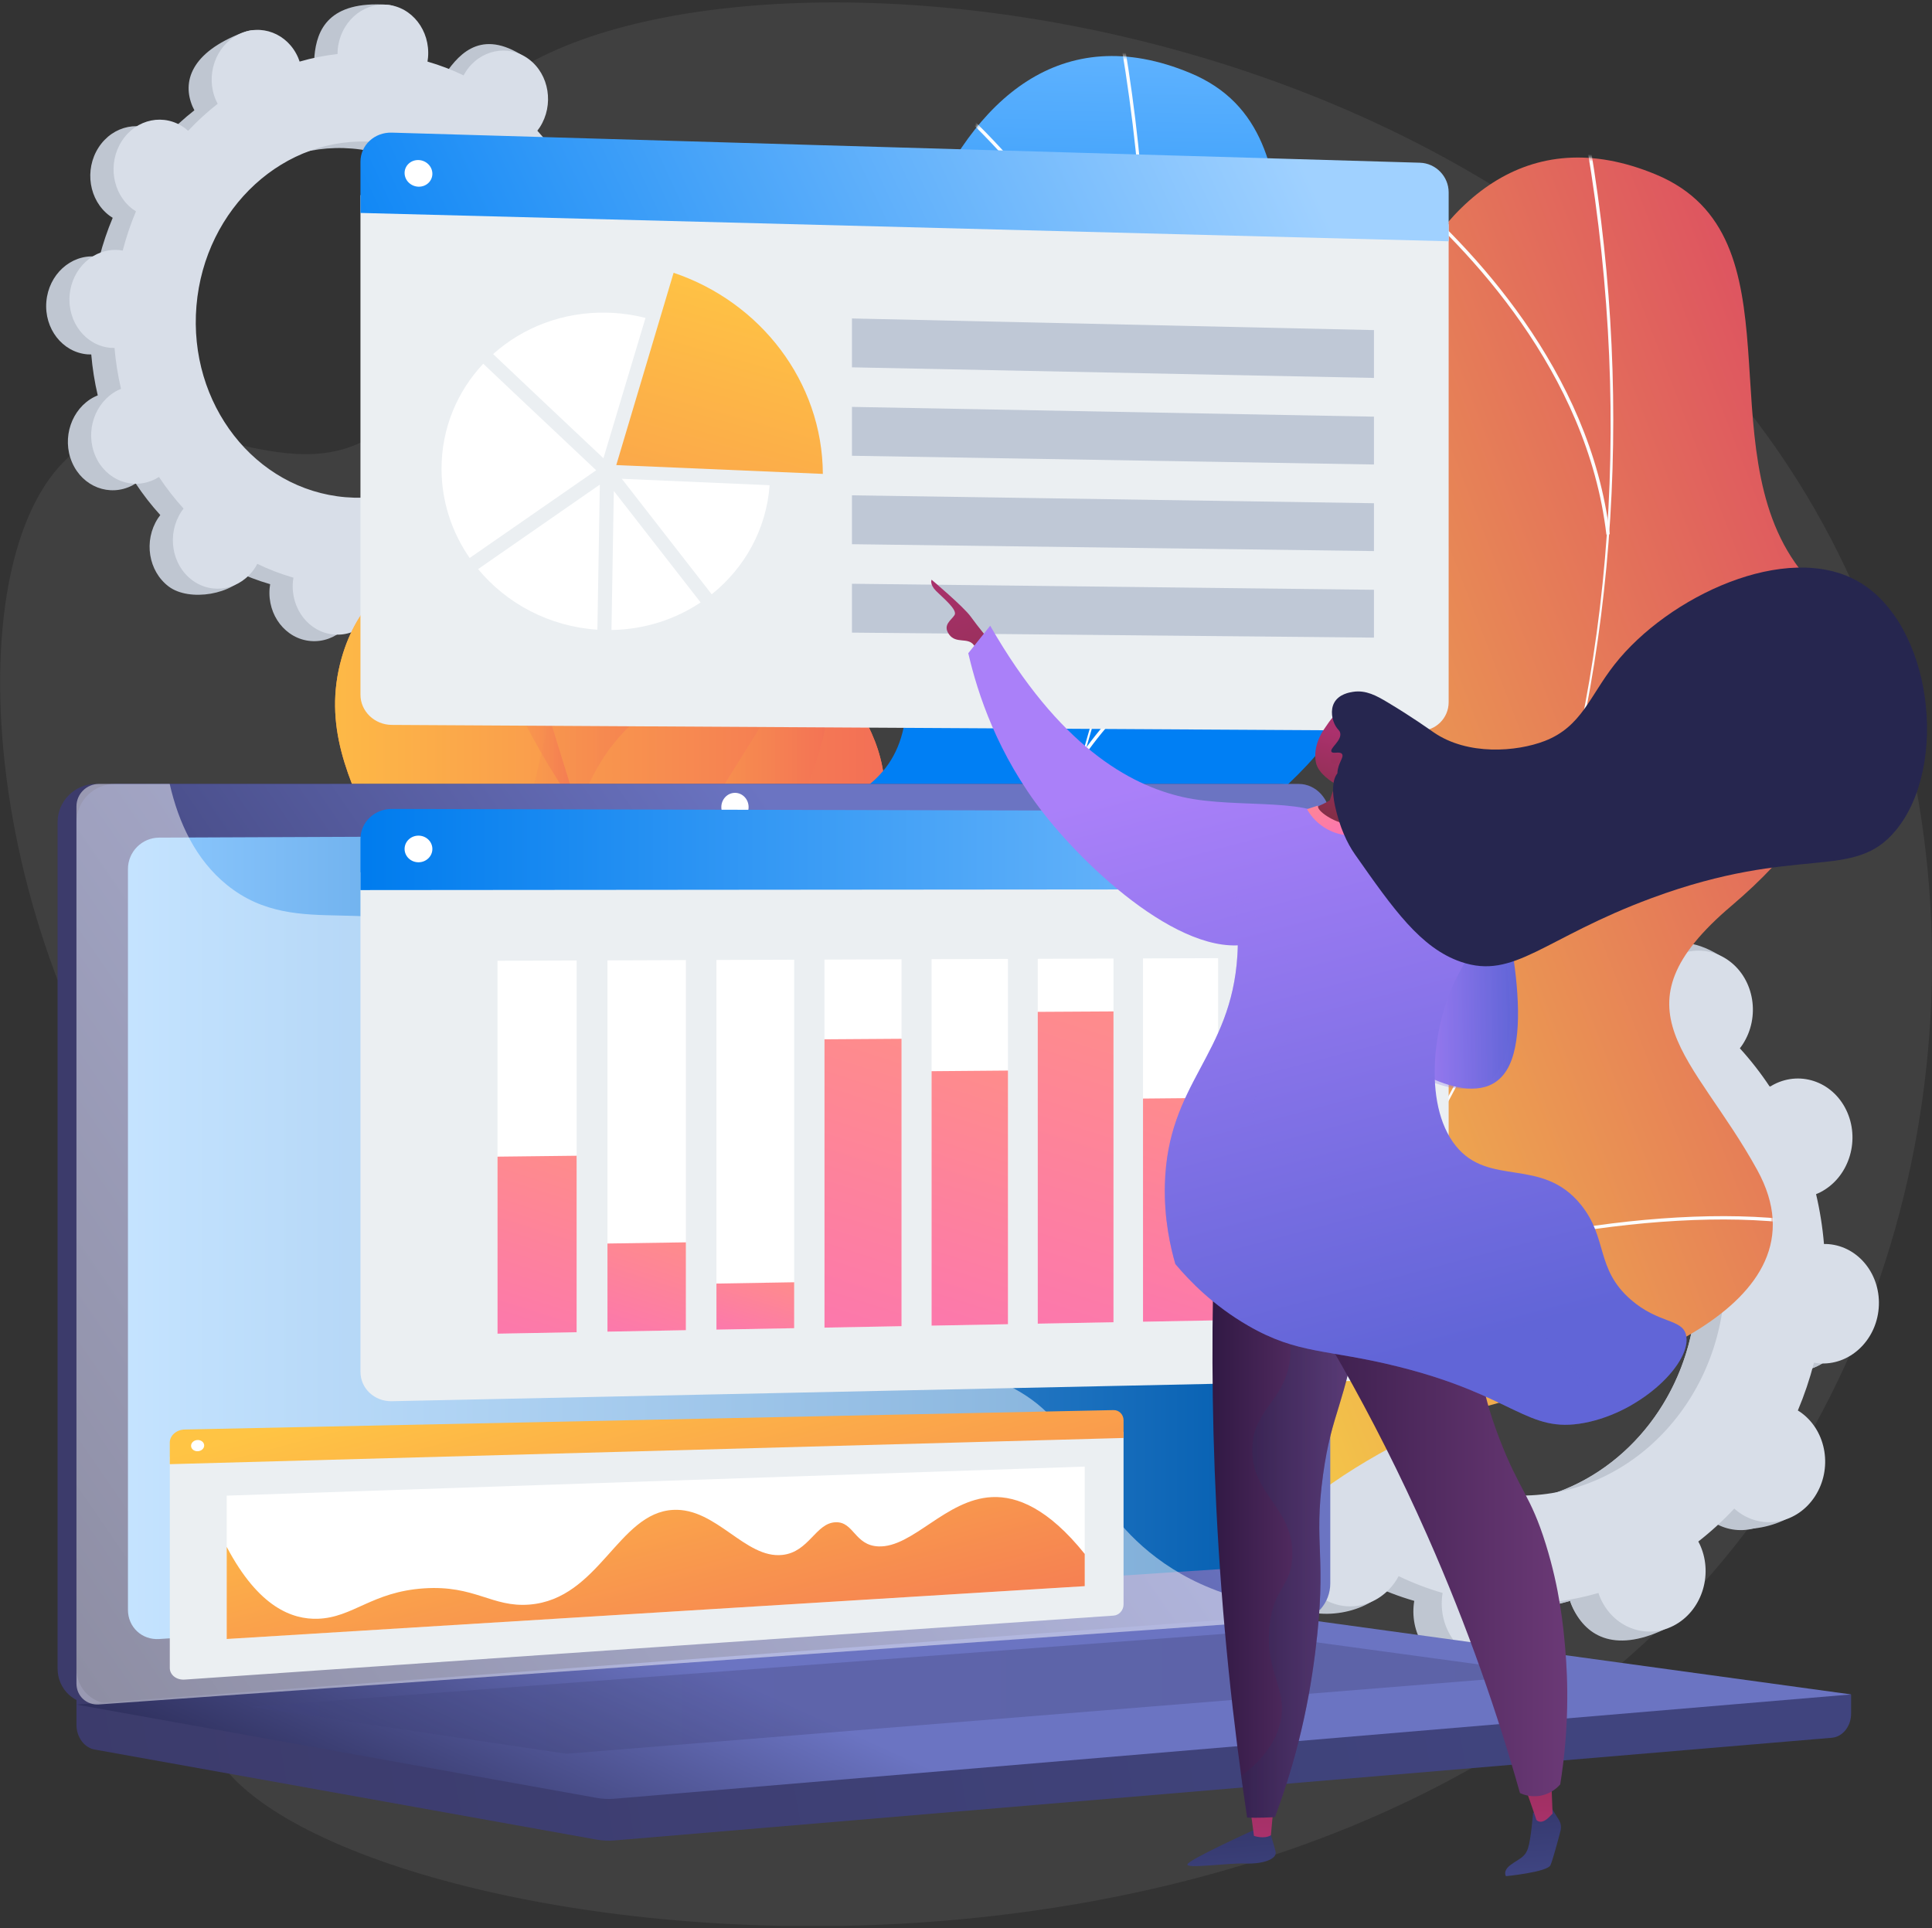 <svg width="532" height="531" viewBox="0 0 532 531" fill="none" xmlns="http://www.w3.org/2000/svg">
<rect x="0" y="0" width="532" height="531" fill="#333333" stroke="none"/>
<g clip-path="url(#clip0_581_14986)">
<path d="M127.918 32.509C110.052 58.086 131.001 99.552 104.49 118.788C78.684 137.513 46.982 106.82 22.661 122.938C-13.417 146.849 -6.829 256.258 45.92 324.235C61.783 344.678 75.038 352.633 80.908 375.753C93.514 425.398 49.212 454.93 57.642 479.484C76.625 534.77 368.566 581.162 485.706 415.009C540.415 337.409 548.6 225.353 499.72 140.247C411.392 -13.54 168.007 -24.88 127.918 32.509Z" fill="#404040"/>
<path d="M159.36 108.977C166.229 109.556 172.306 103.995 172.932 96.556C173.559 89.118 168.498 82.619 161.628 82.041C161.272 82.011 160.92 82.007 160.569 82.009C160.241 78.168 159.642 74.404 158.78 70.747C159.106 70.613 159.432 70.475 159.752 70.31C166.015 67.092 168.747 59.027 165.854 52.296C162.962 45.565 155.541 42.717 149.279 45.934C148.951 46.103 148.639 46.292 148.332 46.486C146.287 43.398 144.023 40.491 141.558 37.788C141.786 37.491 142.01 37.19 142.218 36.868C146.195 30.716 144.851 22.307 139.215 18.087C133.579 13.867 125.786 15.433 121.809 21.585C121.605 21.901 121.424 22.225 121.249 22.551C118.067 21.016 114.745 19.744 111.306 18.75C111.367 18.375 111.423 17.998 111.455 17.613C112.082 10.174 113.438 1.777 106.56 1.306C90.649 0.216 87.205 8.079 86.579 15.518C86.546 15.903 86.538 16.284 86.536 16.663C82.978 17.069 79.491 17.767 76.097 18.749C75.979 18.398 75.855 18.048 75.707 17.703C72.815 10.972 73.337 6.481 66.763 9.003C52.428 14.503 50.136 22.625 53.029 29.356C53.18 29.708 53.35 30.043 53.525 30.373C50.643 32.626 47.925 35.114 45.392 37.816C45.121 37.573 44.846 37.335 44.551 37.114C38.916 32.894 31.122 34.46 27.145 40.613C23.168 46.766 24.512 55.174 30.148 59.394C30.437 59.61 30.734 59.801 31.034 59.987C29.572 63.449 28.352 67.059 27.386 70.792C27.041 70.731 26.692 70.676 26.337 70.646C19.467 70.067 13.39 75.628 12.764 83.067C12.137 90.505 17.198 97.004 24.068 97.582C24.424 97.612 24.776 97.616 25.127 97.614C25.455 101.456 26.053 105.219 26.916 108.876C26.59 109.01 26.264 109.148 25.944 109.313C19.681 112.531 16.949 120.596 19.841 127.327C22.734 134.059 30.155 136.906 36.417 133.688C36.744 133.52 37.056 133.331 37.364 133.137C39.409 136.225 41.673 139.132 44.138 141.835C43.91 142.132 43.686 142.433 43.478 142.755C39.501 148.907 40.845 157.316 46.481 161.536C52.117 165.756 64.317 163.825 68.294 157.673C68.498 157.358 64.272 157.398 64.448 157.071C67.629 158.607 70.951 159.878 74.39 160.873C74.329 161.248 74.273 161.625 74.241 162.01C73.614 169.448 78.675 175.947 85.545 176.526C92.414 177.105 98.491 171.544 99.118 164.106C99.15 163.72 99.158 163.339 99.16 162.959C102.717 162.554 106.205 161.856 109.598 160.874C109.717 161.226 109.841 161.575 109.989 161.921C112.881 168.651 120.303 171.499 126.565 168.281C132.827 165.063 135.56 156.998 132.667 150.267C132.516 149.915 132.346 149.58 132.171 149.25C135.053 146.998 137.771 144.51 140.303 141.808C140.574 142.05 140.85 142.289 141.145 142.509C146.781 146.729 154.574 145.163 158.551 139.01C162.528 132.858 161.184 124.449 155.548 120.229C155.259 120.013 154.961 119.822 154.662 119.636C156.124 116.174 157.344 112.564 158.31 108.831C158.656 108.892 159.004 108.947 159.36 108.977ZM88.73 138.711C63.788 136.611 45.413 113.015 47.687 86.008C49.962 59.001 72.025 38.811 96.967 40.912C121.908 43.012 140.284 66.608 138.009 93.615C135.734 120.622 113.671 140.812 88.73 138.711Z" fill="#BFC6D1"/>
<path d="M159.753 70.31C166.015 67.091 168.747 59.026 165.855 52.295C162.963 45.564 155.541 42.716 149.279 45.934C148.952 46.103 148.64 46.292 148.332 46.486C146.288 43.398 144.023 40.491 141.559 37.788C141.787 37.492 142.011 37.19 142.219 36.868C146.196 30.716 149.252 18.512 143.213 14.892C131.751 8.022 125.786 15.433 121.809 21.585C121.605 21.901 121.425 22.225 121.249 22.551C118.067 21.016 114.746 19.744 111.307 18.75C111.368 18.375 111.424 17.998 111.456 17.613C111.797 13.564 110.445 9.803 108.042 7.114C106.51 18.745 105.068 30.387 103.74 42.041C125.146 47.43 140.073 69.118 138.009 93.615C136.261 114.373 122.817 131.091 105.365 136.768C105.406 139.037 105.464 141.312 105.443 143.584C105.386 149.749 104.986 155.928 104.58 162.101C106.273 161.759 107.947 161.351 109.599 160.874C109.718 161.225 109.842 161.575 109.99 161.92C112.882 168.651 119.344 172.743 130.866 167.336C137.24 164.345 135.56 156.997 132.668 150.266C132.517 149.914 132.346 149.58 132.171 149.249C135.053 146.996 137.772 144.509 140.304 141.807C140.575 142.049 140.851 142.288 141.145 142.508C146.781 146.729 159.425 144.359 163.402 138.207C167.379 132.054 161.184 124.449 155.548 120.228C155.26 120.012 154.962 119.821 154.663 119.635C156.125 116.173 157.345 112.563 158.31 108.83C158.656 108.891 159.004 108.947 159.36 108.977C166.229 109.555 172.306 103.994 172.933 96.556C173.559 89.118 168.498 82.618 161.628 82.04C161.272 82.01 160.92 82.007 160.569 82.009C160.242 78.167 159.643 74.404 158.781 70.747C159.106 70.613 159.432 70.475 159.753 70.31Z" fill="#BFC6D1"/>
<path d="M165.768 107.186C172.637 107.764 178.714 102.204 179.341 94.765C179.967 87.327 174.906 80.828 168.036 80.249C167.68 80.22 167.328 80.216 166.977 80.218C166.65 76.376 166.051 72.613 165.189 68.956C165.515 68.822 165.84 68.684 166.161 68.519C172.423 65.301 175.155 57.236 172.263 50.504C169.371 43.773 161.95 40.925 155.687 44.143C155.36 44.312 155.048 44.501 154.74 44.695C152.696 41.607 150.432 38.7 147.967 35.996C148.195 35.7 148.419 35.399 148.627 35.077C152.604 28.925 151.259 20.516 145.623 16.296C139.988 12.076 132.194 13.642 128.217 19.794C128.013 20.11 127.833 20.434 127.657 20.761C124.475 19.225 121.154 17.954 117.714 16.959C117.776 16.584 117.831 16.207 117.864 15.822C118.49 8.384 113.429 1.885 106.56 1.306C99.69 0.728 93.614 6.288 92.987 13.726C92.955 14.112 92.947 14.493 92.944 14.873C89.387 15.278 85.9 15.976 82.506 16.958C82.387 16.607 82.263 16.256 82.115 15.912C79.223 9.181 71.802 6.333 65.539 9.551C59.277 12.769 56.545 20.834 59.437 27.565C59.588 27.917 59.758 28.252 59.934 28.582C57.052 30.835 54.333 33.323 51.801 36.025C51.53 35.782 51.254 35.544 50.959 35.323C45.324 31.103 37.531 32.669 33.553 38.822C29.576 44.974 30.921 53.383 36.556 57.603C36.845 57.819 37.143 58.01 37.442 58.197C35.98 61.658 34.76 65.268 33.794 69.001C33.449 68.94 33.101 68.885 32.745 68.855C25.875 68.276 19.799 73.837 19.172 81.275C18.546 88.714 23.607 95.213 30.476 95.791C30.832 95.821 31.184 95.825 31.535 95.823C31.863 99.664 32.462 103.428 33.324 107.085C32.998 107.218 32.673 107.357 32.352 107.522C26.09 110.74 23.358 118.805 26.25 125.536C29.142 132.267 36.563 135.115 42.826 131.897C43.153 131.729 43.465 131.54 43.773 131.346C45.817 134.434 48.081 137.341 50.546 140.044C50.318 140.34 50.094 140.642 49.886 140.964C45.909 147.116 47.253 155.525 52.889 159.745C58.525 163.965 66.318 162.399 70.296 156.247C70.5 155.931 70.68 155.607 70.856 155.28C74.037 156.816 77.359 158.087 80.799 159.082C80.737 159.457 80.682 159.834 80.649 160.219C80.022 167.657 85.084 174.156 91.953 174.735C98.822 175.313 104.899 169.753 105.526 162.314C105.558 161.929 105.566 161.548 105.568 161.168C109.126 160.763 112.613 160.065 116.007 159.083C116.125 159.434 116.249 159.784 116.397 160.129C119.29 166.86 126.711 169.708 132.973 166.49C139.236 163.272 141.968 155.206 139.075 148.476C138.924 148.124 138.754 147.789 138.579 147.459C141.461 145.206 144.179 142.718 146.711 140.016C146.982 140.259 147.258 140.497 147.553 140.717C153.189 144.938 160.982 143.372 164.959 137.219C168.936 131.066 167.592 122.658 161.956 118.437C161.667 118.222 161.369 118.03 161.07 117.844C162.532 114.383 163.752 110.773 164.718 107.04C165.064 107.1 165.412 107.156 165.768 107.186ZM95.138 136.92C70.197 134.82 51.821 111.223 54.096 84.217C56.37 57.21 78.434 37.02 103.375 39.12C128.317 41.221 146.692 64.817 144.417 91.824C142.143 118.831 120.08 139.021 95.138 136.92Z" fill="#D8DEE8"/>
<path d="M492.973 377.616C501.344 378.321 508.749 371.545 509.512 362.481C510.276 353.418 504.109 345.498 495.738 344.793C495.304 344.757 494.875 344.753 494.447 344.755C494.048 340.074 493.318 335.488 492.267 331.032C492.665 330.869 493.061 330.7 493.452 330.499C501.083 326.578 504.412 316.75 500.888 308.548C497.364 300.346 488.321 296.875 480.689 300.797C480.291 301.002 479.911 301.232 479.536 301.468C477.044 297.706 474.285 294.163 471.282 290.869C471.56 290.508 471.833 290.141 472.086 289.749C476.932 282.253 475.294 272.006 468.427 266.864C461.559 261.721 452.063 263.63 447.216 271.127C446.968 271.511 446.748 271.906 446.534 272.304C442.657 270.433 438.609 268.884 434.418 267.672C434.493 267.215 434.561 266.755 434.601 266.286C435.364 257.222 437.016 246.989 428.635 246.415C409.247 245.088 405.051 254.669 404.287 263.733C404.248 264.202 404.238 264.667 404.235 265.129C399.901 265.624 395.651 266.474 391.516 267.67C391.371 267.243 391.22 266.816 391.039 266.396C387.515 258.194 388.152 252.722 380.141 255.795C362.673 262.497 359.881 272.394 363.405 280.596C363.589 281.025 363.797 281.433 364.011 281.835C360.499 284.58 357.186 287.612 354.1 290.904C353.77 290.609 353.434 290.318 353.075 290.049C346.208 284.907 336.711 286.815 331.865 294.313C327.019 301.81 328.657 312.056 335.524 317.198C335.876 317.462 336.239 317.695 336.603 317.921C334.822 322.14 333.336 326.538 332.159 331.087C331.738 331.013 331.314 330.946 330.88 330.909C322.51 330.204 315.105 336.98 314.341 346.044C313.578 355.108 319.745 363.027 328.116 363.732C328.549 363.769 328.979 363.773 329.406 363.77C329.806 368.452 330.535 373.037 331.586 377.494C331.188 377.657 330.792 377.826 330.401 378.026C322.77 381.948 319.441 391.776 322.965 399.978C326.49 408.18 335.533 411.65 343.164 407.728C343.563 407.524 343.943 407.294 344.318 407.057C346.809 410.82 349.568 414.363 352.571 417.657C352.294 418.018 352.021 418.385 351.767 418.777C346.921 426.273 348.559 436.52 355.427 441.662C362.294 446.805 377.161 444.452 382.007 436.955C382.256 436.571 377.105 436.62 377.32 436.222C381.197 438.093 385.244 439.643 389.435 440.855C389.36 441.311 389.292 441.771 389.253 442.24C388.489 451.304 394.656 459.223 403.027 459.929C411.398 460.633 418.803 453.857 419.566 444.794C419.606 444.324 419.615 443.859 419.618 443.397C423.953 442.903 428.203 442.053 432.338 440.856C432.482 441.284 432.633 441.71 432.814 442.131C436.338 450.333 445.381 453.803 453.012 449.882C460.644 445.96 463.973 436.132 460.448 427.93C460.264 427.502 460.056 427.094 459.843 426.692C463.355 423.947 466.668 420.915 469.753 417.622C470.083 417.918 470.419 418.208 470.778 418.477C477.646 423.62 487.142 421.711 491.989 414.214C496.835 406.717 495.197 396.471 488.329 391.328C487.977 391.065 487.615 390.832 487.25 390.605C489.031 386.387 490.518 381.988 491.694 377.439C492.116 377.512 492.54 377.58 492.973 377.616ZM406.908 413.849C376.515 411.289 354.124 382.537 356.896 349.627C359.668 316.719 386.553 292.116 416.945 294.676C447.338 297.236 469.728 325.989 466.957 358.897C464.185 391.806 437.301 416.409 406.908 413.849Z" fill="#BFC6D1"/>
<path d="M493.452 330.499C501.083 326.578 504.412 316.75 500.888 308.548C497.364 300.346 488.32 296.875 480.689 300.797C480.29 301.002 479.911 301.232 479.536 301.468C477.044 297.706 474.285 294.163 471.282 290.869C471.56 290.509 471.833 290.141 472.086 289.749C476.932 282.252 480.656 267.382 473.297 262.971C459.33 254.599 452.063 263.63 447.216 271.127C446.968 271.511 446.748 271.906 446.533 272.304C442.657 270.433 438.609 268.883 434.418 267.671C434.493 267.215 434.561 266.755 434.601 266.286C435.016 261.353 433.368 256.77 430.44 253.493C428.574 267.666 426.816 281.851 425.199 296.053C451.282 302.619 469.471 329.048 466.957 358.898C464.826 384.193 448.444 404.564 427.179 411.482C427.228 414.247 427.299 417.018 427.273 419.787C427.204 427.3 426.717 434.829 426.222 442.351C428.285 441.935 430.325 441.437 432.338 440.855C432.482 441.283 432.633 441.71 432.814 442.13C436.338 450.332 444.212 455.319 458.253 448.73C466.02 445.085 463.973 436.132 460.448 427.93C460.264 427.501 460.056 427.093 459.843 426.691C463.355 423.946 466.667 420.914 469.753 417.622C470.083 417.917 470.419 418.208 470.778 418.476C477.646 423.619 493.052 420.732 497.899 413.234C502.745 405.737 495.197 396.47 488.329 391.327C487.977 391.064 487.615 390.831 487.25 390.604C489.031 386.386 490.518 381.987 491.694 377.438C492.116 377.513 492.54 377.58 492.973 377.616C501.344 378.322 508.749 371.545 509.512 362.481C510.276 353.418 504.109 345.498 495.738 344.793C495.304 344.757 494.875 344.752 494.447 344.755C494.048 340.074 493.318 335.488 492.268 331.032C492.664 330.869 493.061 330.7 493.452 330.499Z" fill="#BFC6D1"/>
<path d="M500.782 375.434C509.153 376.139 516.558 369.363 517.321 360.299C518.084 351.235 511.917 343.316 503.546 342.611C503.113 342.574 502.684 342.57 502.256 342.573C501.857 337.891 501.127 333.306 500.076 328.849C500.473 328.686 500.87 328.517 501.261 328.316C508.892 324.395 512.221 314.567 508.697 306.365C505.173 298.163 496.129 294.692 488.498 298.614C488.099 298.819 487.719 299.049 487.345 299.286C484.853 295.523 482.094 291.98 479.091 288.686C479.369 288.326 479.642 287.958 479.895 287.566C484.741 280.07 483.103 269.823 476.235 264.681C469.368 259.538 459.871 261.447 455.025 268.944C454.777 269.328 454.557 269.723 454.342 270.121C450.465 268.25 446.418 266.701 442.227 265.489C442.302 265.032 442.37 264.572 442.409 264.103C443.173 255.039 437.006 247.12 428.635 246.415C420.264 245.71 412.859 252.486 412.096 261.549C412.057 262.019 412.047 262.484 412.044 262.946C407.709 263.44 403.459 264.291 399.324 265.487C399.179 265.059 399.029 264.633 398.848 264.212C395.324 256.01 386.281 252.54 378.65 256.461C371.019 260.383 367.69 270.211 371.214 278.413C371.398 278.842 371.606 279.249 371.819 279.651C368.307 282.397 364.995 285.428 361.909 288.721C361.579 288.425 361.243 288.135 360.884 287.865C354.016 282.723 344.52 284.632 339.674 292.129C334.827 299.626 336.465 309.872 343.333 315.015C343.685 315.278 344.047 315.511 344.412 315.738C342.631 319.956 341.144 324.355 339.967 328.904C339.546 328.829 339.122 328.762 338.689 328.725C330.318 328.02 322.913 334.796 322.15 343.86C321.387 352.924 327.553 360.843 335.924 361.548C336.358 361.585 336.787 361.589 337.215 361.587C337.614 366.268 338.344 370.854 339.395 375.31C338.997 375.473 338.601 375.642 338.21 375.842C330.579 379.764 327.25 389.592 330.774 397.794C334.298 405.996 343.342 409.466 350.973 405.545C351.371 405.34 351.751 405.11 352.126 404.874C354.618 408.636 357.377 412.179 360.38 415.473C360.102 415.834 359.829 416.201 359.576 416.593C354.73 424.09 356.368 434.336 363.236 439.479C370.103 444.621 379.599 442.712 384.446 435.216C384.694 434.831 384.914 434.436 385.128 434.038C389.005 435.909 393.053 437.459 397.244 438.671C397.169 439.128 397.101 439.587 397.061 440.057C396.298 449.12 402.465 457.04 410.836 457.745C419.207 458.45 426.611 451.673 427.375 442.61C427.414 442.14 427.424 441.676 427.427 441.213C431.761 440.719 436.011 439.869 440.146 438.672C440.291 439.1 440.442 439.527 440.622 439.947C444.147 448.149 453.19 451.619 460.821 447.698C468.452 443.777 471.781 433.949 468.257 425.747C468.073 425.318 467.865 424.91 467.652 424.508C471.164 421.763 474.476 418.731 477.562 415.439C477.892 415.734 478.228 416.025 478.587 416.293C485.455 421.436 494.951 419.527 499.797 412.03C504.644 404.533 503.005 394.287 496.138 389.144C495.786 388.881 495.424 388.648 495.059 388.421C496.84 384.203 498.326 379.804 499.503 375.256C499.925 375.33 500.348 375.397 500.782 375.434ZM414.717 411.666C384.324 409.107 361.933 380.354 364.705 347.445C367.477 314.536 394.362 289.934 424.754 292.493C455.146 295.053 477.537 323.806 474.766 356.715C471.994 389.624 445.109 414.226 414.717 411.666Z" fill="#D8DEE8"/>
<path d="M78.932 388.562C64.552 372.063 69.279 339.176 78.789 318.65C89.892 294.686 103.058 297.189 110.242 277.88C123.619 241.929 83.464 218.508 94.079 181.183C102.756 150.67 132.885 154.744 140.956 120.516C146.781 95.818 133.893 81.825 146.047 61.998C147.086 60.304 158.554 42.185 176.539 41.682C194.691 41.173 208.866 58.907 214.853 71.868C225.922 95.826 210.669 107.049 213.368 140.265C217.042 185.486 247.49 191.452 243.313 225.309C239.865 253.267 218.307 255.648 215.098 286.723C212.119 315.58 229.625 324.012 225.761 343.234C216.871 387.453 108.261 422.217 78.932 388.562Z" fill="url(#paint0_linear_581_14986)"/>
<path d="M78.932 388.562C64.552 372.063 69.279 339.176 78.789 318.65C89.892 294.686 103.058 297.189 110.242 277.88C123.619 241.929 83.464 218.508 94.079 181.183C102.756 150.67 132.885 154.744 140.956 120.516C146.781 95.818 133.893 81.825 146.047 61.998C147.086 60.304 158.554 42.185 176.539 41.682C194.691 41.173 208.866 58.907 214.853 71.868C225.922 95.826 210.669 107.049 213.368 140.265C217.042 185.486 247.49 191.452 243.313 225.309C239.865 253.267 218.307 255.648 215.098 286.723C212.119 315.58 229.625 324.012 225.761 343.234C216.871 387.453 108.261 422.217 78.932 388.562Z" fill="url(#paint1_linear_581_14986)"/>
<mask id="mask0_581_14986" style="mask-type:luminance" maskUnits="userSpaceOnUse" x="69" y="41" width="175" height="362">
<path d="M78.932 388.562C64.552 372.063 69.279 339.176 78.789 318.65C89.892 294.686 103.058 297.189 110.242 277.88C123.619 241.929 83.464 218.508 94.079 181.183C102.756 150.67 132.885 154.744 140.956 120.516C146.781 95.818 133.893 81.825 146.047 61.998C147.086 60.304 158.554 42.185 176.539 41.682C194.691 41.173 208.866 58.907 214.853 71.868C225.922 95.826 210.669 107.049 213.368 140.265C217.042 185.486 247.49 191.452 243.313 225.309C239.865 253.267 218.307 255.648 215.098 286.723C212.119 315.58 229.625 324.012 225.761 343.234C216.871 387.453 108.261 422.217 78.932 388.562Z" fill="white"/>
</mask>
<g mask="url(#mask0_581_14986)">
<path opacity="0.7" d="M191.046 33.828C165.823 74.801 165.237 103.069 170.608 122.11C177.283 145.777 191.877 158.697 188.471 179.5C185.927 195.045 172.459 194.501 162.567 215.088C154.32 232.253 155.601 248.502 156.636 261.618C160.255 307.489 184.848 316.079 179.278 344.329C175.599 362.986 161.69 375.381 148.363 387.259C129.86 403.748 110.604 411.184 99.11 414.639L191.046 33.828Z" fill="url(#paint2_linear_581_14986)"/>
<path opacity="0.7" d="M127.709 120.93C127.709 120.93 117.226 162.353 159.24 223.446L127.709 120.93Z" fill="url(#paint3_linear_581_14986)"/>
<path opacity="0.7" d="M229.565 167.783C229.565 167.783 240.247 241.472 159.518 280.061L229.565 167.783Z" fill="url(#paint4_linear_581_14986)"/>
<path opacity="0.7" d="M96.882 270.686C96.882 270.686 89.726 331.858 163.258 374.401L96.882 270.686Z" fill="url(#paint5_linear_581_14986)"/>
<path opacity="0.7" d="M209.838 20.049C209.838 20.049 226.917 79.961 170.255 117.631L209.838 20.049Z" fill="url(#paint6_linear_581_14986)"/>
</g>
<path d="M209.638 421.229C205.295 421.492 195.614 418.236 193.44 416.347C178.975 403.775 150.362 381.996 147.73 361.907C147.28 358.476 161.84 352.424 163.368 348.904C171.714 342.792 174.989 341.19 180.069 331.482C195.066 302.822 141.061 264.736 190.35 238.28C226.454 218.901 261.425 225.923 245.881 167.092C230.337 108.261 256.82 -9.434 327.738 20.105C368.437 37.058 341.464 94.779 367.213 128.618C391.681 160.774 382.216 192.914 348.546 221.468C314.876 250.021 338.182 262.556 355.618 294.228C376.562 332.272 315.534 351.405 286.606 357.835C263.31 363.012 207.485 391.913 209.638 421.229Z" fill="url(#paint7_linear_581_14986)"/>
<mask id="mask1_581_14986" style="mask-type:luminance" maskUnits="userSpaceOnUse" x="147" y="15" width="234" height="407">
<path d="M209.638 421.229C205.295 421.492 195.614 418.236 193.44 416.347C178.975 403.775 150.362 381.996 147.73 361.907C147.28 358.476 161.84 352.424 163.368 348.904C171.714 342.792 174.989 341.19 180.069 331.482C195.066 302.822 141.061 264.736 190.35 238.28C226.454 218.901 261.425 225.923 245.881 167.092C230.337 108.261 256.82 -9.434 327.738 20.105C368.437 37.058 341.464 94.779 367.213 128.618C391.681 160.774 382.216 192.914 348.546 221.468C314.876 250.021 338.182 262.556 355.618 294.228C376.562 332.272 315.534 351.405 286.606 357.835C263.31 363.012 207.485 391.913 209.638 421.229Z" fill="white"/>
</mask>
<g mask="url(#mask1_581_14986)">
<path d="M171.443 390.737L170.888 389.997C284.981 304.59 336.039 160.746 307.467 5.216L308.378 5.048C321.918 78.759 317.314 152.656 295.062 218.752C271.669 288.239 228.922 347.71 171.443 390.737Z" fill="#FCFDFE"/>
<path d="M366.137 309.041C327.474 304.069 266.566 315.39 230.362 334.279L229.935 333.458C266.28 314.496 327.433 303.131 366.255 308.123L366.137 309.041Z" fill="#FCFDFE"/>
<path d="M193.648 373.715L192.91 373.157C205.711 356.226 209.462 333.473 204.057 305.532C200.094 285.044 191.392 262.295 178.192 237.916L179.006 237.476C192.25 261.937 200.984 284.776 204.965 305.356C210.422 333.566 206.615 356.565 193.648 373.715Z" fill="#FCFDFE"/>
<path d="M297.856 209.247L297.09 208.728C319.578 175.573 358.856 160.338 387.845 153.395L388.061 154.295C359.23 161.2 320.178 176.338 297.856 209.247Z" fill="#FCFDFE"/>
<path d="M315.002 119.156L314.083 119.264C308.825 74.439 275.929 40.348 256.788 24.017L257.389 23.313C276.633 39.733 309.708 74.017 315.002 119.156Z" fill="#FCFDFE"/>
</g>
<path d="M337.894 449.184C333.55 449.448 323.87 446.192 321.696 444.303C307.23 431.731 278.618 409.951 275.985 389.863C275.536 386.432 290.095 380.38 291.624 376.859C299.97 370.748 303.244 369.146 308.324 359.438C323.322 330.778 269.316 292.691 318.606 266.236C354.71 246.857 389.681 253.879 374.137 195.048C358.593 136.217 385.076 18.522 455.993 48.061C496.693 65.014 469.72 122.736 495.469 156.574C519.937 188.73 510.472 220.87 476.802 249.424C443.132 277.977 466.437 290.513 483.873 322.184C504.818 360.228 443.79 379.361 414.861 385.791C391.566 390.967 335.741 419.868 337.894 449.184Z" fill="url(#paint8_linear_581_14986)"/>
<mask id="mask2_581_14986" style="mask-type:luminance" maskUnits="userSpaceOnUse" x="275" y="43" width="235" height="407">
<path d="M337.894 449.184C333.55 449.448 323.87 446.192 321.696 444.303C307.23 431.731 278.618 409.951 275.985 389.863C275.536 386.432 290.095 380.38 291.624 376.859C299.97 370.748 303.244 369.146 308.324 359.438C323.322 330.778 269.316 292.691 318.606 266.236C354.71 246.857 389.681 253.879 374.137 195.048C358.593 136.217 385.076 18.522 455.993 48.061C496.693 65.014 469.72 122.736 495.469 156.574C519.937 188.73 510.472 220.87 476.802 249.424C443.132 277.977 466.437 290.513 483.873 322.184C504.818 360.228 443.79 379.361 414.861 385.791C391.566 390.967 335.741 419.868 337.894 449.184Z" fill="white"/>
</mask>
<g mask="url(#mask2_581_14986)">
<path d="M299.698 418.693L299.144 417.952C413.237 332.546 464.295 188.702 435.723 33.172L436.633 33.004C450.174 106.714 445.57 180.612 423.318 246.707C399.924 316.194 357.177 375.666 299.698 418.693Z" fill="#FCFDFE"/>
<path d="M494.393 336.997C455.73 332.025 394.822 343.346 358.618 362.235L358.19 361.414C394.536 342.452 455.689 331.087 494.511 336.079L494.393 336.997Z" fill="#FCFDFE"/>
<path d="M321.903 401.671L321.165 401.112C333.967 384.182 337.717 361.429 332.312 333.488C328.349 313 319.647 290.251 306.447 265.872L307.261 265.432C320.505 289.894 329.24 312.732 333.22 333.312C338.678 361.522 334.87 384.521 321.903 401.671Z" fill="#FCFDFE"/>
<path d="M426.112 237.203L425.346 236.683C447.834 203.528 487.112 188.293 516.101 181.35L516.317 182.25C487.486 189.155 448.434 204.294 426.112 237.203Z" fill="#FCFDFE"/>
<path d="M443.258 147.112L442.339 147.219C437.081 102.394 404.185 68.304 385.044 51.973L385.644 51.269C404.889 67.688 437.964 101.973 443.258 147.112Z" fill="#FCFDFE"/>
</g>
<path d="M509.727 466.614L21.052 462.358V474.951C21.052 478.369 23.184 481.275 26.071 481.793L164.253 506.591C165.893 506.885 167.556 506.963 169.211 506.823L504.417 478.55C507.409 478.298 509.727 475.382 509.727 471.871V466.614Z" fill="url(#paint9_linear_581_14986)"/>
<path d="M352.417 446.2L26.431 469.238C20.598 469.65 15.855 465.27 15.855 459.453V226.412C15.855 220.595 20.598 215.879 26.431 215.879H352.417C357.222 215.879 361.108 220.142 361.108 225.4V436.065C361.108 441.323 357.222 445.861 352.417 446.2Z" fill="url(#paint10_linear_581_14986)"/>
<path d="M357.615 446.2L31.629 469.238C25.796 469.65 21.052 465.27 21.052 459.453V226.412C21.052 220.595 25.795 215.879 31.629 215.879H357.615C362.42 215.879 366.306 220.142 366.306 225.4V436.065C366.306 441.323 362.42 445.861 357.615 446.2Z" fill="url(#paint11_linear_581_14986)"/>
<path d="M347.459 431.348L43.837 451.359C39.09 451.672 35.233 448.077 35.233 443.328V239.3C35.233 234.552 39.09 230.686 43.837 230.667L347.459 229.41C351.423 229.394 354.63 232.887 354.63 237.212V423.045C354.63 427.37 351.423 431.087 347.459 431.348Z" fill="url(#paint12_linear_581_14986)"/>
<path d="M206.135 222.254C206.135 224.419 204.457 226.179 202.385 226.186C200.31 226.192 198.627 224.438 198.627 222.268C198.627 220.097 200.311 218.337 202.385 218.335C204.457 218.334 206.135 220.088 206.135 222.254Z" fill="white"/>
<path d="M349.48 445.155L21.052 469.404L164.253 495.102C165.893 495.397 167.556 495.475 169.211 495.335L509.727 466.614L354.705 445.32C352.971 445.082 351.222 445.027 349.48 445.155Z" fill="url(#paint13_linear_581_14986)"/>
<path opacity="0.3" d="M68.975 470.014L342.401 449.525L427.024 461.055L155.954 482.957L68.975 470.014Z" fill="url(#paint14_linear_581_14986)"/>
<path opacity="0.48" d="M279.073 382.285C253.943 368.764 234.183 385.897 215.113 368.992C203.551 358.744 209.227 351.101 195.001 335.786C179.245 318.823 168.987 324.525 153.152 309.258C133.129 289.954 143.143 274.935 125.896 261.075C104.974 244.261 82.41 259.823 62.493 243.698C53.903 236.743 49.19 226.633 46.728 215.879H27.241C23.826 215.879 21.052 218.647 21.052 222.061V463.629C21.052 467.043 23.826 469.614 27.241 469.372L359.473 445.789C361.104 445.673 362.549 444.721 363.477 443.341C339.157 442.455 324.216 434.302 314.665 425.874C295.981 409.385 299.221 393.126 279.073 382.285Z" fill="white"/>
<path d="M99.257 53.736V191.307C99.257 195.874 103.124 199.599 107.889 199.626L390.982 201.247C395.36 201.272 398.904 197.75 398.904 193.38V61.752L99.257 53.736Z" fill="#EBEFF2"/>
<path d="M390.982 44.81L107.889 36.524C103.124 36.385 99.257 39.974 99.257 44.542V58.638L398.905 66.442V52.955C398.905 48.585 395.36 44.939 390.982 44.81Z" fill="url(#paint15_linear_581_14986)"/>
<path d="M169.698 128.075L185.485 75.121C209.297 83.118 226.455 105.043 226.582 130.502L169.698 128.075Z" fill="url(#paint16_linear_581_14986)"/>
<path d="M211.926 133.618C211.046 145.732 205.038 156.412 195.976 163.663L171.223 131.852L211.926 133.618Z" fill="white"/>
<path d="M166.163 126.194C156.58 117.171 145.001 106.245 135.781 97.507C143.96 90.183 154.998 85.83 167.109 86.1C170.777 86.182 174.338 86.683 177.746 87.555L166.163 126.194Z" fill="white"/>
<path d="M164.165 129.501L129.327 153.659C124.439 146.601 121.583 138.139 121.583 129.074C121.583 117.895 125.925 107.773 133.065 100.161C135.621 102.582 138.461 105.267 141.572 108.206C150.987 117.097 160.432 125.989 164.165 129.501Z" fill="white"/>
<path d="M165.172 133.452L164.5 173.403C151.261 172.549 139.5 166.213 131.648 156.722L165.172 133.452Z" fill="white"/>
<path d="M169.021 135.201L192.923 165.898C185.953 170.556 177.515 173.339 168.377 173.495L169.021 135.201Z" fill="white"/>
<path d="M378.336 104.076L234.596 101.156V87.698L378.336 90.902V104.076Z" fill="#BFC8D6"/>
<path d="M378.336 127.914L234.596 125.509V112.051L378.336 114.74V127.914Z" fill="#BFC8D6"/>
<path d="M378.336 151.753L234.596 149.863V136.404L378.336 138.579V151.753Z" fill="#BFC8D6"/>
<path d="M378.336 175.591L234.596 174.216V160.757L378.336 162.417V175.591Z" fill="#BFC8D6"/>
<path d="M119.059 47.85C119.059 49.875 117.348 51.469 115.237 51.412C113.123 51.355 111.409 49.665 111.409 47.638C111.409 45.611 113.123 44.016 115.237 44.076C117.348 44.135 119.059 45.825 119.059 47.85Z" fill="white"/>
<path d="M99.257 240.21V377.781C99.257 382.348 103.124 385.969 107.889 385.868L390.982 379.879C395.36 379.786 398.904 376.169 398.904 371.799V240.17L99.257 240.21Z" fill="#EBEFF2"/>
<path d="M390.982 223.442L107.889 222.766C103.124 222.755 99.257 226.448 99.257 231.015V245.112L398.904 244.861V231.373C398.904 227.003 395.36 223.452 390.982 223.442Z" fill="url(#paint17_linear_581_14986)"/>
<path d="M119.059 233.791C119.059 235.816 117.348 237.457 115.237 237.456C113.123 237.456 111.409 235.812 111.409 233.785C111.409 231.758 113.123 230.117 115.237 230.12C117.348 230.123 119.059 231.766 119.059 233.791Z" fill="white"/>
<path d="M158.783 366.869L136.996 367.273V264.582L158.783 264.502V366.869Z" fill="white"/>
<path d="M158.783 366.869L136.996 367.273V318.518L158.783 318.268V366.869Z" fill="url(#paint18_linear_581_14986)"/>
<path d="M188.867 366.312L167.271 366.712V264.472L188.867 264.393V366.312Z" fill="white"/>
<path d="M188.867 366.312L167.271 366.712V342.441L188.867 342.117V366.312Z" fill="url(#paint19_linear_581_14986)"/>
<path d="M218.688 365.758L197.28 366.155V264.362L218.688 264.283V365.758Z" fill="white"/>
<path d="M218.688 365.758L197.28 366.155V353.469L218.688 353.111V365.758Z" fill="url(#paint20_linear_581_14986)"/>
<path d="M248.251 365.209L227.029 365.603V264.252L248.251 264.174V365.209Z" fill="white"/>
<path d="M248.251 365.21L227.029 365.603V286.207L248.251 286.061V365.21Z" fill="url(#paint21_linear_581_14986)"/>
<path d="M277.559 364.666L256.52 365.056V264.144L277.559 264.067V364.666Z" fill="white"/>
<path d="M277.559 364.666L256.52 365.057V294.987L277.559 294.814V364.666Z" fill="url(#paint22_linear_581_14986)"/>
<path d="M306.615 364.127L285.756 364.514V264.037L306.615 263.961V364.127Z" fill="white"/>
<path d="M306.615 364.127L285.756 364.514V278.646L306.615 278.525V364.127Z" fill="url(#paint23_linear_581_14986)"/>
<path d="M335.422 363.593L314.742 363.976V263.931L335.422 263.855V363.593Z" fill="white"/>
<path d="M335.422 363.593L314.742 363.977V302.525L335.422 302.33V363.593Z" fill="url(#paint24_linear_581_14986)"/>
<path d="M363.983 363.063L343.479 363.443V263.826L363.983 263.75V363.063Z" fill="white"/>
<path d="M363.983 363.063L343.479 363.444V328.858L363.983 328.584V363.063Z" fill="url(#paint25_linear_581_14986)"/>
<path d="M344.869 504.132C344.869 504.132 327.252 512.139 326.965 513.417C326.677 514.695 338.294 512.988 343.036 513.173C347.779 513.357 351.68 511.956 351.251 509.947C350.821 507.938 349.161 502.886 349.161 502.886L344.869 504.132Z" fill="url(#paint26_linear_581_14986)"/>
<path d="M344.224 497.634L345.296 505.566C345.296 505.566 348.085 506.559 349.958 505.385L350.757 496.686L344.224 497.634Z" fill="url(#paint27_linear_581_14986)"/>
<path d="M427.187 497.824L429.236 501.114C429.81 502.034 429.98 503.141 429.705 504.19C428.989 506.925 427.558 512.256 426.934 513.646C426.084 515.54 414.684 516.665 414.684 516.665C414.684 516.665 413.667 515.234 416.034 513.506C418.401 511.779 419.923 511.507 420.758 508.956C421.593 506.407 422.15 499.194 422.15 499.194L427.187 497.824Z" fill="url(#paint28_linear_581_14986)"/>
<path d="M418.658 489.465C419.407 490.062 423.068 501.175 423.068 501.175C423.068 501.175 424.253 502.691 426.505 500.454C428.756 498.218 427.524 499.451 427.524 499.451L427.102 488.521L418.658 489.465Z" fill="url(#paint29_linear_581_14986)"/>
<path d="M334.531 338.283C333.602 361.943 333.564 387.648 334.926 415.109C336.458 446.033 339.539 474.614 343.42 500.522C344.863 500.569 346.38 500.576 347.964 500.532C349.033 500.502 350.07 500.45 351.072 500.381C353.086 495.008 355.467 487.943 357.599 479.505C359.841 470.632 361.193 462.672 362.157 455.061C365.549 428.263 361.574 425.925 364.327 406.065C366.765 388.476 370.233 387.789 374.303 362.817C378.72 335.721 375.432 331.656 373.833 330.187C367.027 323.936 351.038 328.192 334.531 338.283Z" fill="url(#paint30_linear_581_14986)"/>
<path opacity="0.3" d="M373.833 330.188C367.341 324.225 352.494 327.835 336.813 336.936C354.853 356.425 356.819 369.069 354.657 377.273C352.213 386.544 344.782 389.215 344.81 399.353C344.845 411.812 356.089 415.112 355.85 428.296C355.692 437.014 350.751 436.924 349.584 447.691C348.204 460.431 354.659 464.821 352.568 474.248C351.668 478.303 349.101 483.602 341.79 489.061C342.317 492.931 342.857 496.763 343.421 500.523C344.863 500.568 346.38 500.577 347.964 500.531C349.033 500.502 350.07 500.45 351.071 500.381C353.085 495.008 355.467 487.944 357.599 479.505C359.84 470.632 361.193 462.673 362.156 455.061C365.548 428.263 361.573 425.925 364.326 406.065C366.764 388.476 370.232 387.789 374.303 362.817C378.719 335.721 375.431 331.656 373.833 330.188Z" fill="url(#paint31_linear_581_14986)"/>
<path d="M345.706 337.885C361.238 360.613 377.992 388.898 392.974 422.755C404.297 448.34 412.509 472.362 418.538 493.771C419.354 494.149 421.278 494.903 423.738 494.577C427.092 494.134 429.102 491.993 429.628 491.395C432.082 476.048 431.811 463.05 430.978 453.669C430.445 447.662 429.501 437.66 425.673 425.313C421.385 411.481 418.437 410.704 412.842 396.071C407.036 380.882 408.442 377.092 402.881 358.084C400.597 350.276 396.773 338.656 390.463 324.757C375.544 329.132 360.625 333.509 345.706 337.885Z" fill="url(#paint32_linear_581_14986)"/>
<path d="M272.237 176.104C272.237 176.104 269.223 172.497 267.303 169.809C265.382 167.122 256.525 159.646 256.525 159.646C256.525 159.646 255.889 160.877 257.802 162.782C259.715 164.688 263.725 167.937 262.85 169.368C261.976 170.799 259.455 172.099 261.352 174.723C263.249 177.348 266.407 175.458 268.088 177.56C269.769 179.662 271.495 181.957 271.495 181.957L272.237 176.104Z" fill="url(#paint33_linear_581_14986)"/>
<path d="M272.661 172.315C270.65 174.838 268.639 177.361 266.628 179.884C269.199 191.009 274.681 207.774 287.425 224.058C300.934 241.319 329.747 267.169 347.684 258.694C358.616 253.529 373.376 235.804 368.072 227.259C362.974 219.043 340.909 222.927 325.755 219.504C310.901 216.149 291.622 205.337 272.661 172.315Z" fill="url(#paint34_linear_581_14986)"/>
<path d="M411.155 237.929C411.155 237.929 422.908 277.932 415.627 293.325C408.346 308.717 385.127 291.813 385.127 291.813L411.155 237.929Z" fill="url(#paint35_linear_581_14986)"/>
<path opacity="0.3" d="M408.98 237.977C408.98 237.977 420.733 277.98 413.452 293.372C406.171 308.764 382.952 291.861 382.952 291.861L408.98 237.977Z" fill="url(#paint36_linear_581_14986)"/>
<path d="M374.606 223.137C359.509 222.862 347.881 223.355 341.453 230.065C334.664 237.153 341.849 244.83 340.737 263.006C339.035 290.834 321.483 298.006 320.765 326.215C320.524 335.72 322.299 343.446 323.649 348.092C327.64 352.845 334.146 359.534 343.654 365.039C357.49 373.048 365.377 371.427 385.104 376.367C417.372 384.446 420.453 394.839 436.301 391.828C452.316 388.786 466.125 374.951 464.259 367.56C463.142 363.133 456.689 364.535 449.081 357.912C439.275 349.376 442.801 340.948 435.285 331.71C424.49 318.441 410.041 327.011 400.838 315.508C391.528 303.871 394.61 280.474 401.963 267.597C406.766 259.186 408.687 249.41 412.739 240.613C413.075 239.882 413.458 238.687 413.246 237.208C412.434 231.554 402.917 228.685 395.71 226.585C384.718 223.382 375.848 223.159 374.606 223.137Z" fill="url(#paint37_linear_581_14986)"/>
<path d="M359.911 222.833L362.866 221.853C362.866 221.853 363.732 225.864 373.308 226.159C378.617 226.043 381.985 222.993 381.985 222.993L384.05 224.431C384.05 224.431 379.712 230.099 372.616 230.112C363.458 230.128 359.911 222.833 359.911 222.833Z" fill="url(#paint38_linear_581_14986)"/>
<path d="M362.334 209.883C361.524 205.495 363.985 201.726 364.526 200.914C366.79 197.517 367.331 197.074 368.312 196.539L369.669 195.864C369.669 195.864 369.746 195.841 369.827 195.82C370.678 195.602 373.496 195.774 374.054 195.947C375.838 196.502 377.097 204.088 375.588 214.513C375.66 215.331 375.733 216.15 375.804 216.968C379.863 216.407 381.038 216.794 381.247 217.337C381.698 218.515 378.871 225.394 375.004 226.748C370.155 228.447 363.4 224.018 362.995 222.416C362.83 221.768 362.859 222.325 366.161 220.413C366.465 219.454 367.41 216.858 367.714 215.9C367.013 215.451 362.93 213.116 362.334 209.883Z" fill="url(#paint39_linear_581_14986)"/>
<path d="M367.867 206.353C368.762 205.332 370.066 206.487 369.945 207.902C369.824 209.317 368.32 210.662 367.016 210.261C365.712 209.86 366.662 207.726 367.867 206.353Z" fill="url(#paint40_linear_581_14986)"/>
<path d="M511.587 160.075C491.893 148.933 459.329 164.207 444.585 182.991C437.735 191.719 435.489 200.147 425.335 204.061C417.616 207.038 404.156 208.107 394.827 201.709C393.652 200.903 388.885 197.471 382.074 193.4C379.071 191.605 376.13 189.961 372.572 190.52C371.668 190.662 368.655 191.118 367.358 193.575C366.306 195.567 366.768 198.293 367.826 200.024C368.459 201.06 368.848 201.065 369.034 201.816C369.558 203.926 366.087 206.036 366.631 207.009C367.019 207.704 368.889 206.802 369.527 207.626C370.225 208.529 368.358 210.101 368.262 212.968C366.904 214.684 366.739 217.918 367.602 221.897C368.871 227.746 370.923 232.17 373.114 235.295C383.664 250.337 391.21 261.096 402.313 264.887C417.013 269.906 425.063 258.313 454.807 247.316C495.536 232.259 510.338 242.943 522.098 228.59C536.783 210.668 532.034 171.642 511.587 160.075Z" fill="#26264F"/>
<g opacity="0.3">
<path d="M424.962 367.942C409.779 357.855 396.035 369.394 385.302 360.506C376.463 353.187 383.711 343.644 374.148 330.762C363.662 316.636 349.111 320.249 345.643 309.693C342.059 298.783 356.438 291.379 356.797 276.23C356.98 268.499 353.509 258.431 339.643 246.354C340.392 250.761 341.158 256.132 340.738 263.006C339.036 290.833 321.483 298.006 320.766 326.215C320.524 335.72 322.3 343.446 323.65 348.092C327.64 352.845 334.147 359.534 343.655 365.038C357.491 373.048 365.378 371.427 385.105 376.367C417.372 384.446 420.454 394.838 436.301 391.828C440.917 390.951 445.346 389.175 449.273 386.918C444.658 386.2 441.217 384.63 438.595 382.815C431.661 378.015 432.879 373.203 424.962 367.942Z" fill="url(#paint41_linear_581_14986)"/>
</g>
<path d="M46.754 401.134V459.313C46.754 461.244 48.591 462.684 50.851 462.528L306.63 444.911C308.152 444.806 309.383 443.441 309.383 441.862V394.295L46.754 401.134Z" fill="#EBEFF2"/>
<path d="M306.63 388.314L50.851 393.662C48.591 393.71 46.754 395.314 46.754 397.245V403.207L309.384 395.99V391.116C309.384 389.537 308.153 388.282 306.63 388.314Z" fill="url(#paint42_linear_581_14986)"/>
<path d="M298.697 436.798L62.424 451.349V411.875L298.697 403.873V436.798Z" fill="white"/>
<path d="M298.697 436.799L62.424 451.35V425.974C71.256 442.738 80.566 446.001 87.518 445.776C97.211 445.463 102.384 438.358 116.755 437.403C130.789 436.47 135.471 442.694 145.776 441.873C165.028 440.34 170.185 416.567 185.383 415.792C197.259 415.185 205.197 429.289 215.423 428.2C222.815 427.413 224.591 419.364 230.137 419.2C235.129 419.052 235.339 425.569 241.86 425.85C251.322 426.257 260.417 412.876 273.132 412.275C280.085 411.946 288.659 415.421 298.697 427.926C298.697 434.981 298.697 429.743 298.697 436.799Z" fill="url(#paint43_linear_581_14986)"/>
<path d="M56.225 398.056C56.225 398.909 55.418 399.62 54.42 399.645C53.421 399.671 52.611 398.998 52.611 398.142C52.611 397.287 53.421 396.575 54.42 396.552C55.418 396.529 56.225 397.202 56.225 398.056Z" fill="white"/>
</g>
<defs>
<linearGradient id="paint0_linear_581_14986" x1="80.066" y1="97.554" x2="162.265" y2="262.023" gradientUnits="userSpaceOnUse">
<stop stop-color="#FFC444"/>
<stop offset="0.996" stop-color="#F36F56"/>
</linearGradient>
<linearGradient id="paint1_linear_581_14986" x1="69.821" y1="221.853" x2="243.706" y2="221.853" gradientUnits="userSpaceOnUse">
<stop stop-color="#FFC444"/>
<stop offset="0.996" stop-color="#F36F56"/>
</linearGradient>
<linearGradient id="paint2_linear_581_14986" x1="99.11" y1="224.233" x2="191.046" y2="224.233" gradientUnits="userSpaceOnUse">
<stop stop-color="#FFC444"/>
<stop offset="0.996" stop-color="#F36F56"/>
</linearGradient>
<linearGradient id="paint3_linear_581_14986" x1="126.547" y1="172.188" x2="159.24" y2="172.188" gradientUnits="userSpaceOnUse">
<stop stop-color="#FFC444"/>
<stop offset="0.996" stop-color="#F36F56"/>
</linearGradient>
<linearGradient id="paint4_linear_581_14986" x1="159.518" y1="223.922" x2="230.033" y2="223.922" gradientUnits="userSpaceOnUse">
<stop stop-color="#FFC444"/>
<stop offset="0.996" stop-color="#F36F56"/>
</linearGradient>
<linearGradient id="paint5_linear_581_14986" x1="96.692" y1="322.544" x2="163.259" y2="322.544" gradientUnits="userSpaceOnUse">
<stop stop-color="#FFC444"/>
<stop offset="0.996" stop-color="#F36F56"/>
</linearGradient>
<linearGradient id="paint6_linear_581_14986" x1="170.255" y1="68.84" x2="212.254" y2="68.84" gradientUnits="userSpaceOnUse">
<stop stop-color="#FFC444"/>
<stop offset="0.996" stop-color="#F36F56"/>
</linearGradient>
<linearGradient id="paint7_linear_581_14986" x1="236.154" y1="140.058" x2="239.012" y2="5.753" gradientUnits="userSpaceOnUse">
<stop stop-color="#007FF4"/>
<stop offset="1" stop-color="#64B5FF"/>
</linearGradient>
<linearGradient id="paint8_linear_581_14986" x1="268.604" y1="438.139" x2="620.641" y2="301.829" gradientUnits="userSpaceOnUse">
<stop stop-color="#FDF53F"/>
<stop offset="1" stop-color="#D93C65"/>
</linearGradient>
<linearGradient id="paint9_linear_581_14986" x1="423.5" y1="467.666" x2="16.5" y2="540.666" gradientUnits="userSpaceOnUse">
<stop stop-color="#40447E"/>
<stop offset="0.996" stop-color="#3C3B6B"/>
</linearGradient>
<linearGradient id="paint10_linear_581_14986" x1="181.628" y1="334.102" x2="144.373" y2="349.749" gradientUnits="userSpaceOnUse">
<stop stop-color="#40447E"/>
<stop offset="0.996" stop-color="#3C3B6B"/>
</linearGradient>
<linearGradient id="paint11_linear_581_14986" x1="211.921" y1="220.746" x2="-32.861" y2="389.653" gradientUnits="userSpaceOnUse">
<stop stop-color="#6B74C2"/>
<stop offset="0.996" stop-color="#26264F"/>
</linearGradient>
<linearGradient id="paint12_linear_581_14986" x1="35.233" y1="340.394" x2="354.63" y2="340.394" gradientUnits="userSpaceOnUse">
<stop offset="0.004" stop-color="#8EC9FF"/>
<stop offset="1" stop-color="#015CAF"/>
</linearGradient>
<linearGradient id="paint13_linear_581_14986" x1="285.5" y1="500.165" x2="246.683" y2="585.102" gradientUnits="userSpaceOnUse">
<stop stop-color="#6B74C2"/>
<stop offset="0.996" stop-color="#26264F"/>
</linearGradient>
<linearGradient id="paint14_linear_581_14986" x1="68.975" y1="466.241" x2="427.024" y2="466.241" gradientUnits="userSpaceOnUse">
<stop stop-color="#40447E"/>
<stop offset="0.996" stop-color="#3C3B6B"/>
</linearGradient>
<linearGradient id="paint15_linear_581_14986" x1="63.684" y1="51.532" x2="309.097" y2="-62.207" gradientUnits="userSpaceOnUse">
<stop stop-color="#007FF4"/>
<stop offset="1" stop-color="#A0D1FF"/>
</linearGradient>
<linearGradient id="paint16_linear_581_14986" x1="212.64" y1="77.764" x2="162.13" y2="257.244" gradientUnits="userSpaceOnUse">
<stop stop-color="#FFC444"/>
<stop offset="0.996" stop-color="#F36F56"/>
</linearGradient>
<linearGradient id="paint17_linear_581_14986" x1="99.257" y1="233.939" x2="398.904" y2="233.939" gradientUnits="userSpaceOnUse">
<stop offset="0.004" stop-color="#007CEE"/>
<stop offset="1" stop-color="#8DC9FF"/>
</linearGradient>
<linearGradient id="paint18_linear_581_14986" x1="159.156" y1="307.533" x2="132.411" y2="390.997" gradientUnits="userSpaceOnUse">
<stop stop-color="#FF9085"/>
<stop offset="1" stop-color="#FB6FBB"/>
</linearGradient>
<linearGradient id="paint19_linear_581_14986" x1="184.412" y1="334.58" x2="169.357" y2="381.562" gradientUnits="userSpaceOnUse">
<stop stop-color="#FF9085"/>
<stop offset="1" stop-color="#FB6FBB"/>
</linearGradient>
<linearGradient id="paint20_linear_581_14986" x1="211.992" y1="347.107" x2="202.484" y2="376.779" gradientUnits="userSpaceOnUse">
<stop stop-color="#FF9085"/>
<stop offset="1" stop-color="#FB6FBB"/>
</linearGradient>
<linearGradient id="paint21_linear_581_14986" x1="255.014" y1="271.488" x2="213.767" y2="400.208" gradientUnits="userSpaceOnUse">
<stop stop-color="#FF9085"/>
<stop offset="1" stop-color="#FB6FBB"/>
</linearGradient>
<linearGradient id="paint22_linear_581_14986" x1="282.531" y1="281.483" x2="245.755" y2="396.249" gradientUnits="userSpaceOnUse">
<stop stop-color="#FF9085"/>
<stop offset="1" stop-color="#FB6FBB"/>
</linearGradient>
<linearGradient id="paint23_linear_581_14986" x1="314.834" y1="263.192" x2="270.563" y2="401.347" gradientUnits="userSpaceOnUse">
<stop stop-color="#FF9085"/>
<stop offset="1" stop-color="#FB6FBB"/>
</linearGradient>
<linearGradient id="paint24_linear_581_14986" x1="338.821" y1="290.183" x2="306.206" y2="391.964" gradientUnits="userSpaceOnUse">
<stop stop-color="#FF9085"/>
<stop offset="1" stop-color="#FB6FBB"/>
</linearGradient>
<linearGradient id="paint25_linear_581_14986" x1="362.069" y1="319.939" x2="342.278" y2="381.702" gradientUnits="userSpaceOnUse">
<stop stop-color="#FF9085"/>
<stop offset="1" stop-color="#FB6FBB"/>
</linearGradient>
<linearGradient id="paint26_linear_581_14986" x1="336.333" y1="476.354" x2="340.71" y2="532.053" gradientUnits="userSpaceOnUse">
<stop offset="0.004" stop-color="#26264F"/>
<stop offset="1" stop-color="#444B8C"/>
</linearGradient>
<linearGradient id="paint27_linear_581_14986" x1="347.631" y1="507.363" x2="346.836" y2="449.676" gradientUnits="userSpaceOnUse">
<stop stop-color="#AB316D"/>
<stop offset="1" stop-color="#792D3D"/>
</linearGradient>
<linearGradient id="paint28_linear_581_14986" x1="419.037" y1="469.856" x2="423.413" y2="525.554" gradientUnits="userSpaceOnUse">
<stop offset="0.004" stop-color="#26264F"/>
<stop offset="1" stop-color="#444B8C"/>
</linearGradient>
<linearGradient id="paint29_linear_581_14986" x1="423.425" y1="506.318" x2="422.629" y2="448.63" gradientUnits="userSpaceOnUse">
<stop stop-color="#AB316D"/>
<stop offset="1" stop-color="#792D3D"/>
</linearGradient>
<linearGradient id="paint30_linear_581_14986" x1="333.864" y1="413.911" x2="376.517" y2="413.911" gradientUnits="userSpaceOnUse">
<stop stop-color="#311944"/>
<stop offset="1" stop-color="#6B3976"/>
</linearGradient>
<linearGradient id="paint31_linear_581_14986" x1="336.813" y1="413.913" x2="376.517" y2="413.913" gradientUnits="userSpaceOnUse">
<stop offset="0.004" stop-color="#26264F"/>
<stop offset="1" stop-color="#444B8C"/>
</linearGradient>
<linearGradient id="paint32_linear_581_14986" x1="345.706" y1="409.707" x2="431.57" y2="409.707" gradientUnits="userSpaceOnUse">
<stop stop-color="#311944"/>
<stop offset="1" stop-color="#6B3976"/>
</linearGradient>
<linearGradient id="paint33_linear_581_14986" x1="259.644" y1="155.685" x2="284.727" y2="225.801" gradientUnits="userSpaceOnUse">
<stop stop-color="#AB316D"/>
<stop offset="1" stop-color="#792D3D"/>
</linearGradient>
<linearGradient id="paint34_linear_581_14986" x1="320.419" y1="214.694" x2="364.329" y2="380.78" gradientUnits="userSpaceOnUse">
<stop stop-color="#AA80F9"/>
<stop offset="0.996" stop-color="#6165D7"/>
</linearGradient>
<linearGradient id="paint35_linear_581_14986" x1="384.638" y1="269.378" x2="417.795" y2="268.655" gradientUnits="userSpaceOnUse">
<stop stop-color="#AA80F9"/>
<stop offset="0.996" stop-color="#6165D7"/>
</linearGradient>
<linearGradient id="paint36_linear_581_14986" x1="382.463" y1="269.426" x2="415.62" y2="268.703" gradientUnits="userSpaceOnUse">
<stop stop-color="#AA80F9"/>
<stop offset="0.996" stop-color="#6165D7"/>
</linearGradient>
<linearGradient id="paint37_linear_581_14986" x1="353.77" y1="205.877" x2="397.68" y2="371.962" gradientUnits="userSpaceOnUse">
<stop stop-color="#AA80F9"/>
<stop offset="0.996" stop-color="#6165D7"/>
</linearGradient>
<linearGradient id="paint38_linear_581_14986" x1="363.262" y1="210.467" x2="376.811" y2="230.996" gradientUnits="userSpaceOnUse">
<stop stop-color="#FF9085"/>
<stop offset="1" stop-color="#FB6FBB"/>
</linearGradient>
<linearGradient id="paint39_linear_581_14986" x1="374.022" y1="203.139" x2="367.024" y2="231.445" gradientUnits="userSpaceOnUse">
<stop stop-color="#AB316D"/>
<stop offset="1" stop-color="#792D3D"/>
</linearGradient>
<linearGradient id="paint40_linear_581_14986" x1="368.2" y1="201.291" x2="368.095" y2="227.784" gradientUnits="userSpaceOnUse">
<stop stop-color="#AB316D"/>
<stop offset="1" stop-color="#792D3D"/>
</linearGradient>
<linearGradient id="paint41_linear_581_14986" x1="344.375" y1="208.361" x2="388.285" y2="374.447" gradientUnits="userSpaceOnUse">
<stop stop-color="#AA80F9"/>
<stop offset="0.996" stop-color="#6165D7"/>
</linearGradient>
<linearGradient id="paint42_linear_581_14986" x1="170.619" y1="368.511" x2="202.688" y2="491.015" gradientUnits="userSpaceOnUse">
<stop stop-color="#FFC444"/>
<stop offset="0.996" stop-color="#F36F56"/>
</linearGradient>
<linearGradient id="paint43_linear_581_14986" x1="163.31" y1="373.742" x2="193.645" y2="489.619" gradientUnits="userSpaceOnUse">
<stop stop-color="#FFC444"/>
<stop offset="0.996" stop-color="#F36F56"/>
</linearGradient>
<clipPath id="clip0_581_14986">
<rect width="532" height="529.67" fill="white" transform="translate(0 0.665)"/>
</clipPath>
</defs>
</svg>
